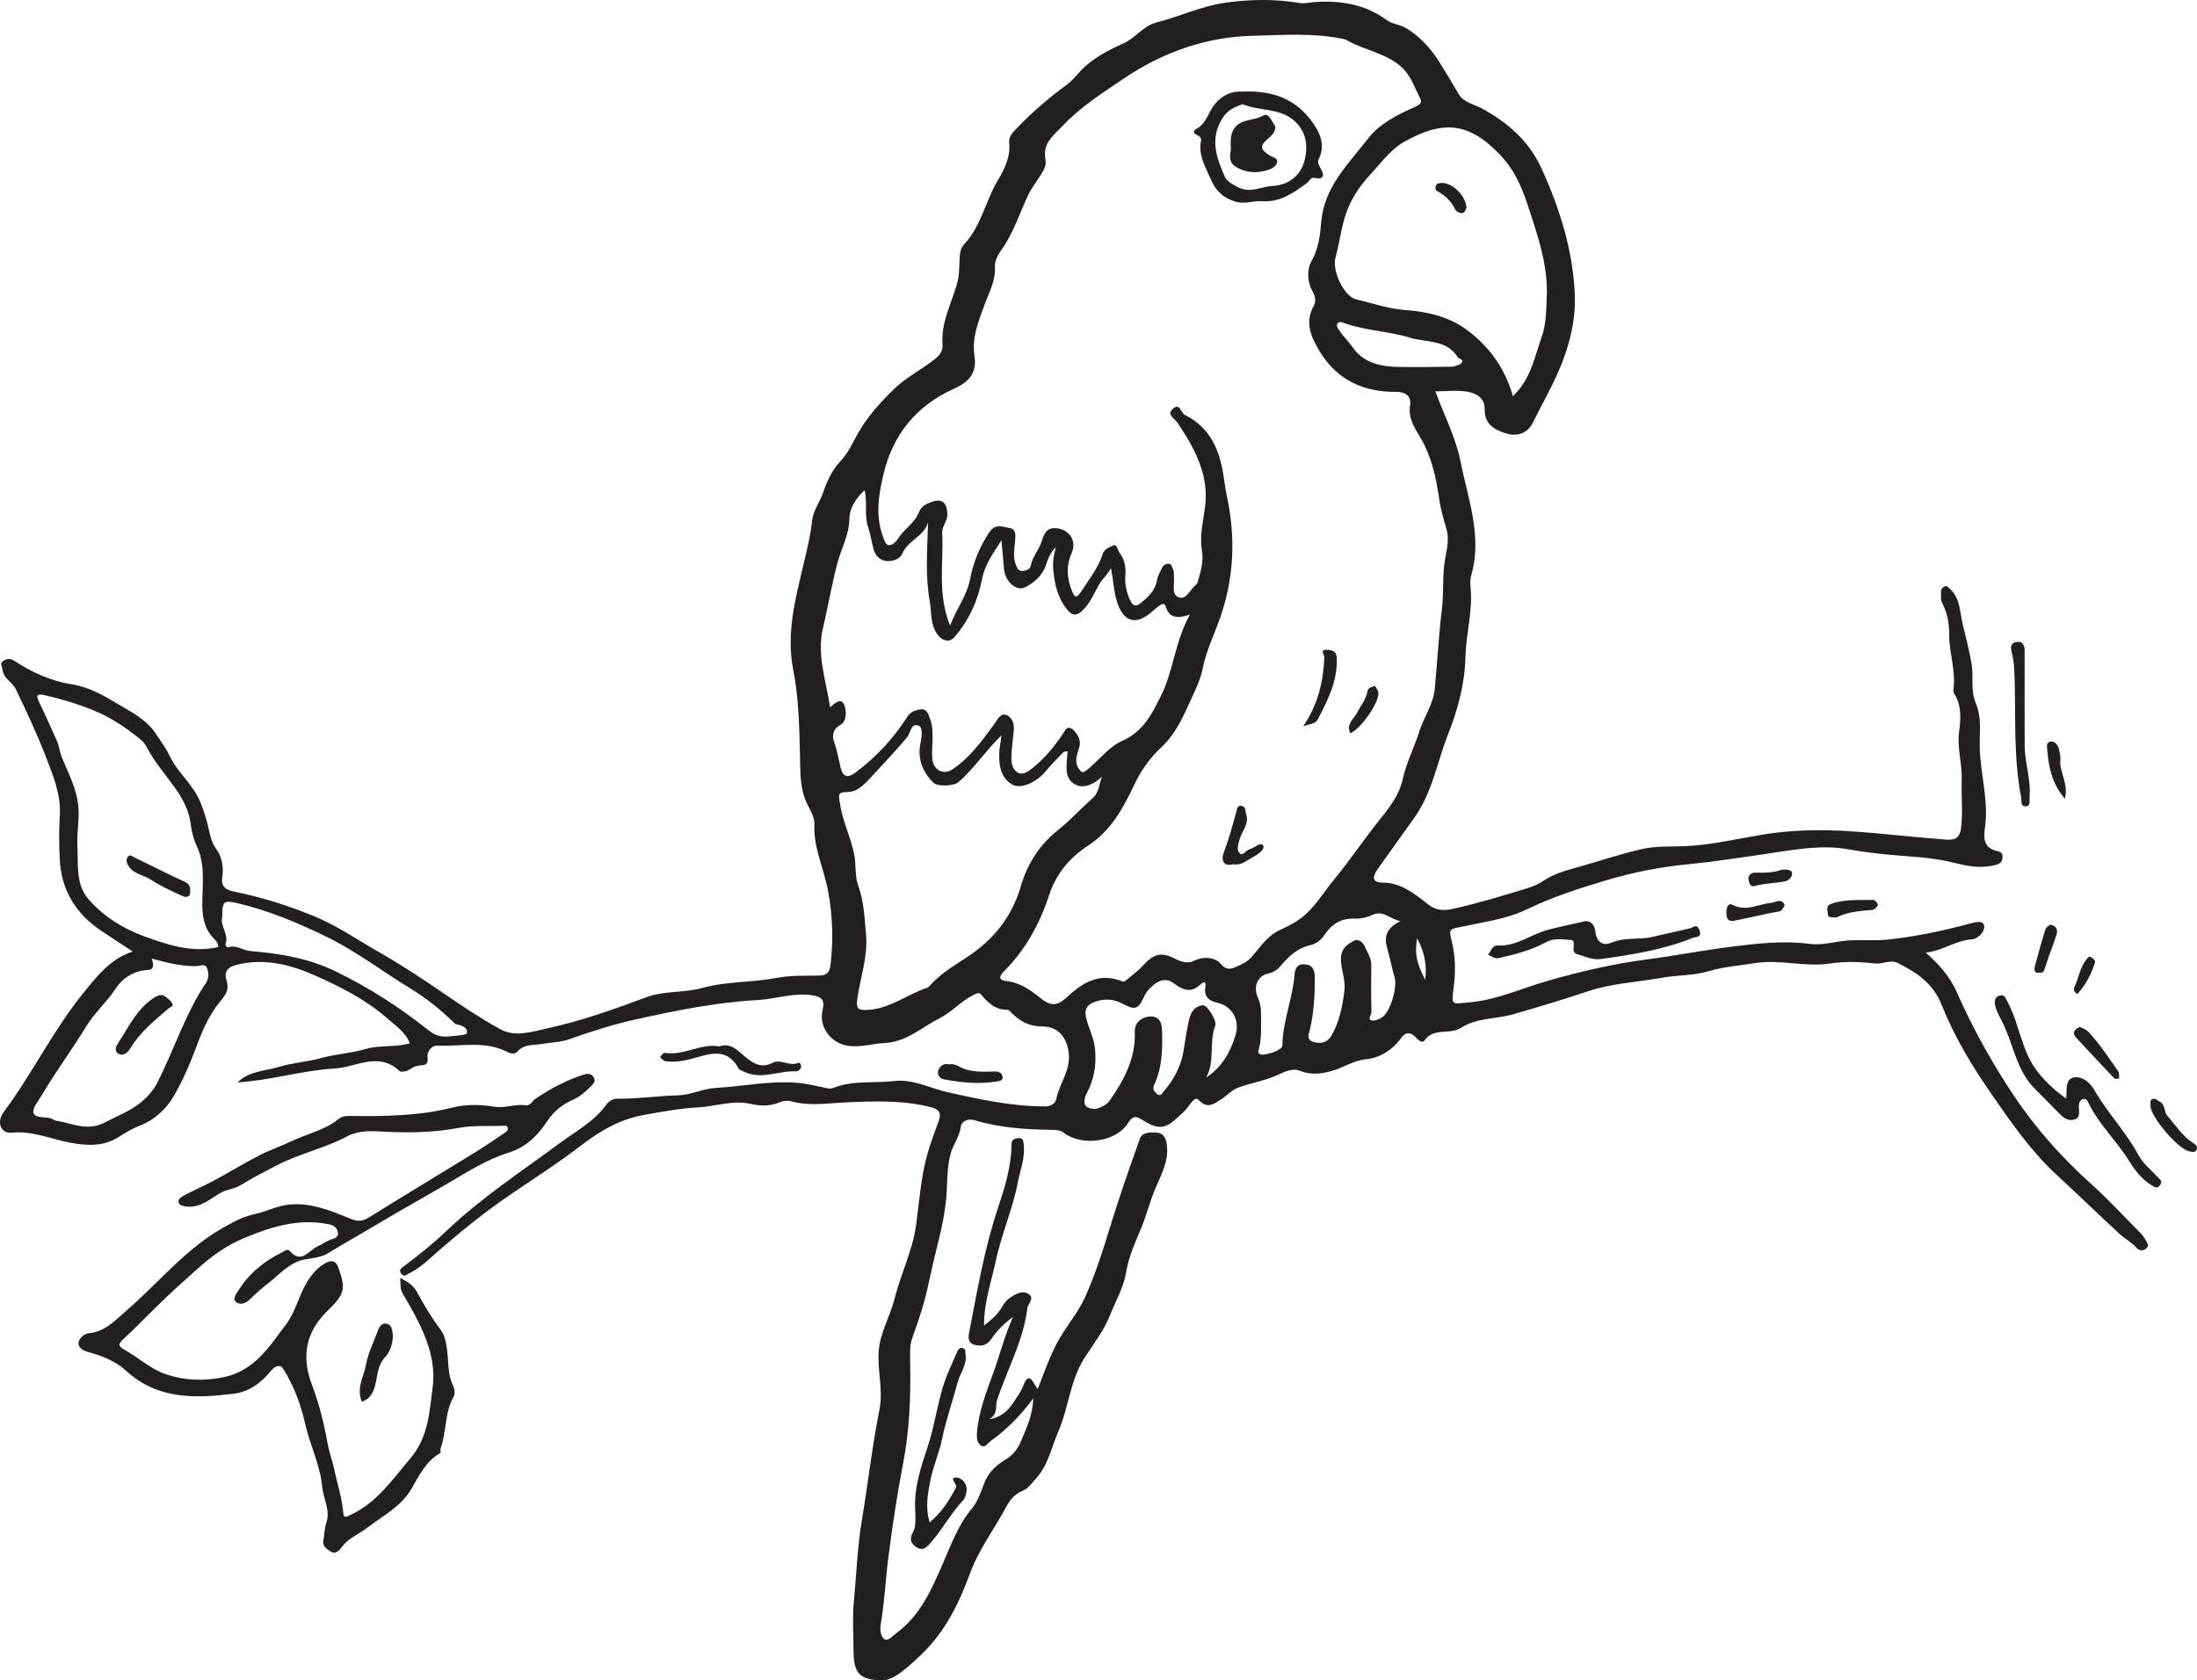 <?xml version="1.0" encoding="UTF-8"?>
<svg xmlns="http://www.w3.org/2000/svg" xmlns:xlink="http://www.w3.org/1999/xlink" width="310.64pt" height="237.637pt" viewBox="0 0 310.64 237.637" version="1.1">
<defs>
<clipPath id="clip1">
  <path d="M 0 0 L 304 0 L 304 237.637 L 0 237.637 Z M 0 0 "/>
</clipPath>
<clipPath id="clip2">
  <path d="M 304 155 L 310.641 155 L 310.641 163 L 304 163 Z M 304 155 "/>
</clipPath>
</defs>
<g id="surface1">
<g clip-path="url(#clip1)" clip-rule="nonzero">
<path style=" stroke:none;fill-rule:evenodd;fill:rgb(13.73%,12.16%,12.549%);fill-opacity:1;" d="M 200.363 132.668 C 200.023 134.98 200.234 135.996 201.512 138.574 C 201.773 136.551 201.441 134.652 200.363 132.668 M 205.496 51.852 C 205.883 51.688 206.395 51.625 206.637 51.336 C 207.098 50.777 206.289 50.801 206.109 50.516 C 204.555 47.984 201.637 48.453 199.355 47.754 C 196.305 46.816 192.992 46.762 189.934 45.645 C 189.652 45.543 189.336 45.445 189.141 45.715 C 188.926 46.012 189.051 46.27 189.273 46.602 C 189.902 47.535 190.711 48.324 191.348 49.23 C 192.988 51.547 195.727 51.863 197.922 51.895 C 200.379 51.93 202.93 51.898 205.496 51.852 M 31.426 129.688 C 31.066 130.918 32.383 132.086 31.906 133.473 C 31.805 133.781 32.164 133.992 32.223 133.973 C 33.383 133.547 34.324 134.406 35.414 134.496 C 39.617 134.84 43.648 135.496 47.613 137.441 C 52.215 139.707 56.438 142.395 60.402 145.551 C 61.434 146.371 62.242 146.73 63.613 146.551 C 64.457 146.441 65.961 146.406 66.012 146.102 C 66.176 145.16 65.121 145.02 64.363 144.793 C 64.316 144.777 64.289 144.715 64.25 144.68 C 62.367 142.848 60.379 141.223 58.098 139.832 C 54.078 137.379 50.344 134.496 46.059 132.418 C 42.027 130.461 37.941 128.746 33.59 127.73 C 31.562 127.258 31.426 127.461 31.426 129.688 M 198.012 130.262 C 196.445 129.965 195.633 128.641 193.969 129.418 C 193.344 129.707 192.379 129.953 191.52 129.91 C 189.637 129.816 188.242 130.723 187.266 132.219 C 186.754 133.004 186.035 133.492 185.262 133.664 C 183.5 134.059 182.316 135.145 181.211 136.434 C 180.738 136.984 180.277 137.469 179.418 137.641 C 177.785 137.965 177.164 139.512 177.863 141.09 C 178.188 141.824 178.312 142.566 178.301 143.355 C 178.277 145.055 178.434 146.766 177.977 148.434 C 177.914 148.668 177.84 148.863 178.062 149.031 C 178.605 149.441 181.312 148.535 181.316 147.883 C 181.352 144.473 182.75 141.305 183.027 137.953 C 183.113 136.902 183.41 136.336 184.395 136.367 C 185.473 136.398 185.898 137.008 185.902 138.184 C 185.918 140.668 185.781 143.113 185.227 145.547 C 185.109 146.059 184.578 147.062 185.805 147.375 C 186.895 147.656 187.738 147.348 188.273 146.426 C 189.398 144.48 189.805 142.32 190.09 140.109 C 190.305 138.449 189.488 136.945 189.617 135.305 C 189.711 134.078 190.508 133.555 191.379 133.07 C 192.129 132.652 192.742 133.34 192.934 133.773 C 193.309 134.637 193.898 135.449 193.891 136.473 C 193.871 138.68 193.848 140.887 193.914 143.086 C 193.926 143.516 193.312 144.105 193.902 144.289 C 194.336 144.426 195.016 144.141 195.449 143.844 C 196.617 143.043 197.594 139.586 197.195 138.25 C 196.797 136.895 196.547 135.492 196.145 134.133 C 195.66 132.48 196.023 131.215 198.012 130.262 M 170.551 152.371 C 172.777 150.914 173.934 148.828 174.68 146.441 C 175.348 144.297 174.266 142.254 172.023 141.773 C 170.84 141.52 170.242 140.82 170.414 139.727 C 170.609 138.512 170.039 138.922 169.637 139.297 C 168.297 140.539 167.062 139.887 165.961 139.051 C 164.957 138.293 164.059 138.578 163.277 139.152 C 162.668 139.602 162.121 140.164 161.754 140.969 C 160.898 142.844 160.453 142.859 158.539 141.855 C 157.578 141.355 156.461 141.234 155.418 141.496 C 153.336 142.016 153.156 142.918 153.859 144.93 C 154.27 146.102 154.777 147.316 154.863 148.641 C 155 150.773 154.656 152.766 153.633 154.641 C 153.305 155.242 153.223 156.141 153.562 156.441 C 153.953 156.785 154.77 156.969 155.461 156.652 C 156.012 156.402 156.508 156.203 156.906 155.633 C 158.961 152.691 160.59 149.645 160.453 145.898 C 160.402 144.562 161.449 143.832 162.566 143.746 C 163.613 143.668 164.27 144.289 164.305 145.648 C 164.379 148.32 164.348 150.945 163.199 153.406 C 162.895 154.062 163.195 154.324 163.543 154.66 C 164.047 155.152 164.305 154.625 164.555 154.336 C 166 152.648 167.02 150.711 167.359 148.531 C 167.582 147.129 167.785 145.723 168.09 144.332 C 168.34 143.203 168.84 142.285 170.105 142.164 C 170.684 142.109 172.102 144.352 171.832 145.039 C 170.914 147.398 171.824 150.051 170.551 152.371 M 21.453 135.559 C 21.684 136.281 21.898 137.125 20.91 137.168 C 18.891 137.25 17.281 138.379 16.359 139.797 C 15.094 141.73 13.352 143.219 12.141 145.223 C 10.168 148.484 7.852 151.559 5.918 154.863 C 5.438 155.688 4.547 156.695 4.734 157.375 C 4.953 158.168 6.375 157.895 7.25 158.176 C 7.457 158.242 7.641 158.426 7.848 158.461 C 10.051 158.82 12.188 159.938 14.508 158.883 C 15.324 158.512 16.105 158.059 16.926 157.691 C 19.168 156.688 21.195 155.207 22.32 152.969 C 24.652 148.324 26.223 143.312 29.152 138.949 C 29.582 138.312 29.523 137.418 29.211 136.789 C 28.945 136.258 28.195 136.629 27.645 136.633 C 25.594 136.645 23.617 136.145 21.453 135.559 M 30.855 133.926 C 30.852 133.578 30.727 133.207 30.422 132.918 C 28.996 131.57 28.621 129.918 28.602 127.984 C 28.578 125.145 29.113 122.266 27.742 119.469 C 27.328 118.621 27.078 117.406 26.934 116.34 C 26.672 114.438 25.727 112.793 24.691 111.348 C 23.344 109.473 21.82 107.703 20.738 105.652 C 20.488 105.176 20.234 104.875 19.844 104.551 C 17.797 102.883 15.684 101.449 13.172 100.43 C 10.898 99.508 8.613 98.836 6.258 98.289 C 5.02 98.004 5.168 98.547 5.578 99.387 C 6.438 101.145 7.219 102.938 8.027 104.723 C 8.379 105.492 8.426 106.34 8.762 107.141 C 9.742 109.488 10.961 111.801 11.105 114.395 C 11.199 116.129 10.852 117.891 10.945 119.625 C 11.094 122.238 10.633 125.066 12.582 127.242 C 14.738 129.656 17.375 131.316 20.484 132.441 C 23.883 133.672 27.191 134.762 30.855 133.926 M 213.918 56.031 C 214.305 55.609 214.551 55.371 214.766 55.105 C 216.555 52.914 217.086 50.195 217.988 47.621 C 218.645 45.754 218.613 43.891 218.699 41.98 C 218.863 38.34 217.914 34.91 216.832 31.539 C 215.746 28.152 214.801 24.742 212.152 21.953 C 209.172 18.816 206.137 17.055 201.762 18.574 C 200.625 18.973 199.602 19.449 198.555 20.047 C 196.535 21.199 195.27 23.066 193.762 24.668 C 192.098 26.438 190.766 28.527 190.09 30.906 C 189.574 32.73 189.332 34.629 188.824 36.457 C 188.324 38.254 190.004 41.965 191.824 42.363 C 194.066 42.859 196.238 43.66 198.562 43.832 C 201.668 44.059 204.707 44.699 207.266 46.555 C 210.488 48.887 212.762 51.984 213.918 56.031 M 141.609 103.98 C 139.27 106.246 137.723 108.719 135.523 110.598 C 134.848 111.176 132.578 111.262 132.004 110.707 C 130.371 109.141 129.699 107.191 130.164 105.016 C 130.363 104.062 130.492 102.828 129.852 102.609 C 128.758 102.23 128.754 103.688 128.219 104.32 C 126.645 106.18 124.965 107.949 123.309 109.738 C 122.336 110.793 121.328 112.004 119.816 112.004 C 118.281 112.004 118.629 112.598 118.77 113.633 C 119.113 116.145 120.316 118.391 120.789 120.879 C 121.066 122.352 120.844 123.855 121.359 125.281 C 122.156 127.477 122.234 129.789 122.445 132.094 C 122.73 135.168 121.715 138.02 121.258 140.969 C 120.98 142.738 121.27 142.918 122.895 142.797 C 125.938 142.566 128.297 140.617 131.059 139.691 C 131.207 139.645 131.359 139.535 131.461 139.414 C 133.133 137.453 135.434 136.293 137.48 134.836 C 140.887 132.418 143.195 129.262 144.34 125.324 C 145.27 122.105 147.039 119.414 149.547 117.43 C 151.309 116.031 152.762 114.391 154.418 112.941 C 155.477 112.012 155.371 110.887 155.816 109.816 C 154.719 110.891 153.242 111.574 152.066 110.965 C 150.262 110.027 150.902 107.957 150.945 106.215 C 150.648 106.293 150.438 106.285 150.34 106.387 C 149.5 107.266 148.637 108.133 147.859 109.066 C 146.535 110.656 144.312 111.668 143.082 110.926 C 141.523 109.988 141.254 108.32 141.277 106.645 C 141.289 105.867 141.465 105.098 141.609 103.98 M 131.227 73.871 C 130.633 75.887 128.344 76.414 127.562 78.328 C 127.285 79 126.262 79.438 125.348 79.336 C 124.398 79.23 123.801 78.602 123.539 77.727 C 123.23 76.695 123.113 75.605 122.758 74.594 C 122.168 72.914 122.668 71.121 122.258 69.32 C 120.961 70.496 120.113 71.941 120.098 73.324 C 120.078 75.688 118.898 77.668 118.352 79.812 C 117.582 82.824 117.055 85.891 116.344 88.91 C 115.473 92.621 116.801 96.246 117.371 100.035 C 118.113 99.352 118.988 98.59 119.41 99.781 C 119.691 100.582 119.742 102.02 118.82 102.52 C 117.594 103.188 117.676 104.23 117.965 105.016 C 118.383 106.148 118.562 107.316 118.836 108.465 C 119.207 110.02 119.941 110.02 121.023 109.203 C 123.879 107.051 126.297 104.473 128.215 101.465 C 128.719 100.668 129.379 100.418 130.141 100.316 C 131.039 100.195 131.223 100.906 131.488 101.613 C 132.188 103.48 131.668 105.395 131.82 107.277 C 131.957 108.898 133.379 109.672 134.703 108.777 C 137.125 107.141 138.812 104.809 140.508 102.5 C 140.988 101.848 141.402 100.844 142.215 101.086 C 143.062 101.344 143.453 102.316 143.34 103.332 C 143.199 104.566 143.051 105.809 143.004 107.051 C 142.977 107.848 143.145 108.754 143.82 109.195 C 144.598 109.707 145.348 109.125 145.984 108.621 C 147.75 107.234 149.129 105.5 150.371 103.645 C 150.602 103.305 150.812 102.758 151.355 102.953 C 151.762 103.098 152 103.465 152.281 103.863 C 153.141 105.082 152.391 106.016 152.207 107.074 C 152.07 107.875 152.348 108.719 152.945 109.152 C 153.25 109.371 153.879 108.723 154.309 108.344 C 155.734 107.094 157.027 105.477 158.699 104.754 C 161.66 103.473 162.926 100.852 164.152 98.402 C 165.922 94.875 166.125 90.723 168.238 86.914 C 166.496 87.508 165.281 87.434 164.785 85.68 C 164.648 85.203 164.195 85.469 163.938 85.645 C 163.516 85.93 163.137 86.289 162.746 86.617 C 160.438 88.559 158.75 87.824 157.895 84.969 C 157.48 83.586 157.43 82.16 157.086 80.355 C 156.469 81.406 155.883 81.855 155.473 82.551 C 154.688 83.883 154.141 85.359 152.918 86.469 C 152.152 87.168 151.523 86.918 151.129 86.48 C 149.617 84.809 149.105 82.707 148.918 80.512 C 148.828 79.449 149.008 78.41 149.305 77.375 C 148.484 78.133 148.18 79.051 147.867 79.969 C 147.375 81.418 146.25 82.355 145.004 83.023 C 143.703 83.719 142.082 82.223 141.949 80.375 C 141.852 79.055 141.719 77.738 141.598 76.418 C 140.449 78.176 139.25 79.887 138.887 81.754 C 138.277 84.918 137.035 87.652 134.984 90.07 C 134.223 90.961 133.18 90.621 132.508 89.668 C 131.496 88.234 131.738 86.551 131.465 85.039 C 130.805 81.414 131.105 77.695 131.227 73.871 M 134.332 88.461 C 135.258 86.027 136.684 84.293 137.141 81.977 C 137.605 79.602 138.496 77.324 139.895 75.25 C 140.754 73.973 141.812 74.523 142.727 74.664 C 143.758 74.816 143.574 75.781 143.512 76.629 C 143.426 77.742 143.203 78.875 143.676 79.98 C 143.852 80.391 144.027 80.738 144.492 80.738 C 145.016 80.734 145.629 80.551 145.727 80.035 C 145.973 78.75 146.883 77.793 147.281 76.566 C 147.504 75.879 147.801 74.746 148.957 74.695 C 151.004 74.609 152.355 76.352 151.523 78.223 C 150.719 80.027 150.859 81.68 151.516 83.445 C 151.902 84.488 152.207 84.695 152.859 83.672 C 153.953 81.961 155.266 80.363 155.887 78.398 C 156.141 77.594 156.879 77.395 157.418 77.137 C 157.938 76.891 158.023 77.801 158.301 78.176 C 158.973 79.086 159.23 80.109 159.117 81.316 C 159.012 82.445 159.25 83.609 159.707 84.699 C 160.012 85.43 160.438 85.969 161.203 85.352 C 162.289 84.48 163.344 83.559 163.594 82.031 C 163.691 81.43 164.027 80.863 164.301 80.301 C 164.453 79.988 164.707 79.766 165.105 79.73 C 165.711 79.676 165.715 80.238 165.867 80.527 C 166.043 80.855 165.961 81.316 165.996 81.723 C 166.078 82.707 165.582 84.117 166.723 84.48 C 167.809 84.828 168.266 83.316 169.082 82.727 C 169.223 82.621 169.316 82.426 169.383 82.188 C 169.777 80.738 170.215 79.406 169.934 77.773 C 169.57 75.664 170.188 73.5 170.422 71.359 C 170.895 67.008 168.832 63.25 166.441 59.719 C 166.078 59.18 164.918 58.66 165.82 57.824 C 166.793 56.926 166.945 58.27 167.461 58.633 C 167.551 58.699 167.656 58.746 167.758 58.797 C 171.113 60.559 172.414 63.605 172.969 67.117 C 173.141 68.188 173.277 69.262 173.504 70.32 C 174.695 75.934 174.48 81.461 172.668 86.926 C 171.82 89.48 170.578 91.891 170.047 94.57 C 169.699 96.312 168.844 97.906 168.113 99.535 C 167.109 101.777 166.027 103.98 164.227 105.664 C 162.586 107.199 161.34 108.922 160.387 110.953 C 158.82 114.285 157.059 117.504 153.82 119.605 C 151.227 121.289 149.324 123.594 148.359 126.531 C 147.008 130.637 144.996 134.324 141.93 137.387 C 141.195 138.117 141.254 138.617 142.219 138.719 C 144.223 138.926 145.848 140.102 147.215 141.219 C 149.004 142.68 149.98 141.824 151.141 140.762 C 153.273 138.805 155.582 137.578 158.547 138.73 C 158.781 138.82 158.934 138.879 159.141 138.695 C 159.961 137.98 160.875 137.352 161.602 136.551 C 163.117 134.883 164.152 134.562 166.148 135.586 C 167.016 136.031 167.961 136.293 168.723 135.91 C 170.211 135.172 171.828 135.371 172.637 136.336 C 173.57 137.449 174.418 136.867 175 136.625 C 175.637 136.363 176.371 135.996 176.938 135.359 C 178.152 133.992 179.148 132.383 180.918 131.539 C 181.91 131.066 182.906 130.613 183.84 129.93 C 185.84 128.453 187.027 126.332 188.539 124.496 C 190.891 121.637 192.953 118.539 195.289 115.648 C 196.566 114.066 197.902 112.258 198.348 110.156 C 198.844 107.82 199.969 105.73 200.668 103.477 C 201.297 101.449 202.656 99.551 202.855 97.516 C 203.219 93.73 203.41 89.934 203.875 86.145 C 204.121 84.141 203.969 82.062 204.188 80.023 C 204.375 78.277 205.035 76.57 204.508 74.766 C 204.113 73.41 203.703 72.043 203.504 70.648 C 203.066 67.582 202.426 64.566 200.84 61.895 C 199.953 60.398 199.078 59.109 199.387 57.199 C 199.535 56.27 198.98 55.406 197.426 55.418 C 192.824 55.457 189.004 53.746 186.539 49.602 C 185.328 47.57 184.449 45.574 185.777 43.211 C 186.078 42.68 185.988 41.906 185.598 41.227 C 184.809 39.844 184.77 38.105 185.438 36.926 C 186.457 35.141 186.66 33.18 186.809 31.398 C 187.238 26.355 190.715 23.141 193.445 19.578 C 195.012 17.535 197.594 16.203 200.082 15.113 C 200.566 14.902 201.152 14.578 200.844 13.996 C 200.031 12.461 199.547 10.75 198.188 9.512 C 195.992 7.504 193.012 7.141 190.527 5.738 C 190.289 5.602 190.008 5.512 189.734 5.461 C 185.566 4.637 181.324 4.961 177.152 5.059 C 170.516 5.211 164.34 7.41 158.832 11.152 C 155.883 13.156 152.844 15.055 150.344 17.703 C 148.98 19.148 147.363 20.223 147.824 22.605 C 148.02 23.602 147.309 24.496 146.762 25.34 C 146.301 26.047 145.785 26.73 145.422 27.488 C 144.156 30.129 143.305 32.98 141.566 35.379 C 141.031 36.113 140.625 37.012 140.672 37.695 C 140.797 39.684 139.848 41.371 139.227 43.043 C 138.34 45.449 137.391 47.77 137.785 50.34 C 138.172 52.844 136.891 54.074 134.855 54.988 C 129.59 57.352 126.258 61.453 124.941 66.98 C 124.266 69.816 123.734 72.809 124.809 75.781 C 125.02 76.363 125.211 77.059 125.691 77.098 C 126.078 77.129 126.66 76.684 126.988 76.16 C 127.852 74.789 129.375 73.938 129.98 72.336 C 130.254 71.625 130.945 71.273 131.645 71.012 C 133.137 70.449 133.832 71.004 133.953 72.582 C 134.035 73.648 133.168 74.367 133.219 75.379 C 133.445 79.594 132.5 83.895 134.332 88.461 M 272.285 134.703 C 274.137 136.355 275.648 138.02 276.641 140.242 C 278.945 145.43 281.695 150.41 284.859 155.109 C 287.898 159.621 291.508 163.676 295.57 167.332 C 298.094 169.602 300.402 172.105 302.793 174.52 C 303.066 174.793 303.246 175.168 303.457 175.5 C 303.711 175.906 303.906 176.273 303.336 176.645 C 302.848 176.957 302.387 176.801 302.129 176.5 C 301.414 175.672 300.434 175.188 299.656 174.469 C 296.684 171.711 293.777 168.887 290.797 166.141 C 287.148 162.777 284.367 158.746 281.566 154.699 C 278.809 150.723 276.312 146.574 274.539 142.109 C 273.301 139.012 271 137.523 268.32 136.184 C 267.266 135.656 266.254 136.371 265.164 136.25 C 263.09 136.027 260.93 135.922 258.879 136.242 C 255.262 136.809 251.695 135.633 248.121 136.203 C 245.934 136.555 243.734 136.703 241.551 137.355 C 239.484 137.969 237.176 137.879 234.992 138.27 C 231.535 138.887 227.934 139.051 224.641 140.148 C 221.098 141.328 217.535 142.406 213.949 143.434 C 211.512 144.133 208.75 143.93 206.621 145.328 C 204.965 146.414 202.684 145.234 201.398 147.168 C 201.125 147.578 200.504 147.07 200.258 146.785 C 199.473 145.871 198.746 145.914 198.086 146.824 C 196.867 148.504 195.035 149.613 193.219 149.785 C 191.316 149.961 189.938 150.996 188.277 151.461 C 186.844 151.863 185.348 152.055 183.805 151.426 C 182.637 150.949 181.352 151.723 180.336 152.152 C 178.602 152.891 176.773 153.168 175.051 153.816 C 174.191 154.137 173.512 154.91 172.719 155.422 C 171.723 156.062 170.707 156.867 169.574 155.629 C 169.176 155.191 168.852 155.43 168.566 155.766 C 168.137 156.273 167.781 156.855 167.301 157.297 C 165.242 159.188 164.395 160.234 161.57 158.402 C 160.605 157.777 160.16 157.754 159.469 158.852 C 157.793 161.512 153 162.145 150.445 160.211 C 149.914 159.805 149.363 159.785 148.641 159.773 C 145.016 159.73 141.367 159.484 137.875 158.434 C 136.699 158.078 135.926 158.684 135.855 159.301 C 135.688 160.73 134.797 161.797 134.43 163.09 C 133.844 165.168 133.98 167.32 133.793 169.43 C 133.617 171.371 133.219 173.387 132.73 175.348 C 132.223 177.391 131.727 179.469 131.285 181.539 C 130.766 184.012 130.004 186.441 129.129 188.812 C 128.883 189.48 128.707 190.082 128.695 190.762 C 128.68 191.457 128.68 192.156 128.691 192.852 C 128.785 197.609 128.59 202.328 127.68 207.027 C 126.832 211.41 126.176 215.836 125.605 220.266 C 125.195 223.441 125.066 226.648 124.512 229.812 C 124.379 230.574 124.586 231.531 125.07 231.816 C 125.598 232.125 126.266 231.289 126.793 230.902 C 130.055 228.504 131.633 224.941 133.195 221.387 C 134.422 218.59 135.418 215.703 137.445 213.293 C 138.242 212.344 138.688 210.996 139.129 209.828 C 139.758 208.156 140.918 207.148 142.258 206.348 C 143.387 205.668 143.973 204.746 144.43 203.645 C 145.176 201.852 146.016 200.078 146.102 197.738 C 144.277 200.227 142.336 202.156 140.086 203.77 C 139.637 204.094 139.285 204.848 138.66 204.387 C 138.168 204.023 138.078 203.34 138.129 202.656 C 138.359 199.672 139.449 196.879 140.445 194.145 C 141.395 191.535 142.062 188.816 143.234 186.234 C 142.043 187.125 140.969 188.117 140.16 189.359 C 139.543 190.312 138.609 190.438 137.719 190.152 C 136.656 189.82 136.977 188.734 137.109 188.035 C 138.219 182.281 139.215 176.516 141.078 170.91 C 142.051 167.984 143.012 164.941 143.023 161.75 C 143.023 161.199 143.438 160.996 143.969 160.949 C 144.613 160.898 144.676 161.242 144.742 161.777 C 144.977 163.699 144.246 165.496 143.895 167.293 C 143.164 171.055 141.574 174.598 140.777 178.391 C 140.16 181.309 139.125 184.129 139.137 187.453 C 140.219 186.605 141.047 185.895 141.633 184.898 C 141.914 184.43 142.234 183.926 142.668 183.625 C 143.469 183.07 144.438 182.41 145.379 182.961 C 146.383 183.547 145.34 184.32 145.254 185.027 C 144.695 189.68 142.344 193.734 140.953 198.105 C 140.707 198.887 141.184 199.852 139.898 200.711 C 142.348 200.242 143.09 198.605 144.031 197.203 C 144.316 196.781 144.547 196.312 144.73 195.836 C 145.234 194.527 145.734 194.691 146.289 195.797 C 146.387 195.992 146.539 196.16 146.727 196.43 C 147.812 193.66 148.727 190.887 150.32 188.445 C 151.406 186.773 152.637 185.191 153.457 183.363 C 154.879 180.184 155.934 176.875 156.949 173.543 C 158.23 169.34 159.688 165.184 161.168 161.039 C 161.508 160.086 162.617 160.113 163.48 160.16 C 164.453 160.215 164.832 160.852 164.973 161.828 C 165.32 164.207 164.133 166.211 163.301 168.203 C 162.551 170.008 162.098 171.898 161.348 173.691 C 160.512 175.695 159.578 177.734 159.238 179.852 C 158.883 182.047 157.793 183.852 157.02 185.828 C 156.148 188.062 154.703 189.953 153.41 191.922 C 151.297 195.141 151.125 199.023 149.633 202.445 C 148.656 204.691 148.223 207.188 146.477 209.086 C 145.895 209.719 145.441 210.465 144.605 210.816 C 143.582 211.25 142.883 211.953 142.344 212.965 C 140.656 216.148 138.43 219.043 137.172 222.449 C 135.594 226.73 133.68 230.715 130.277 233.965 C 128.117 236.031 126.246 237.668 124.684 237.637 C 121.621 237.574 120.695 236.637 120.688 233.57 C 120.68 231.223 120.508 228.855 120.727 226.531 C 121.09 222.68 121.223 218.77 121.859 214.992 C 122.738 209.793 123.301 204.547 124.34 199.387 C 124.914 196.527 124.016 193.809 124.25 190.996 C 124.469 188.355 125.859 186.156 126.465 183.723 C 127.348 180.184 129.016 176.926 129.531 173.223 C 130.008 169.812 130.207 166.312 131.188 162.977 C 131.637 161.449 132.207 159.953 132.75 158.457 C 133.18 157.266 132.605 156.812 131.531 156.547 C 127.582 155.562 123.551 155.723 119.562 155.898 C 116.969 156.012 114.418 156.453 111.844 155.734 C 111.375 155.605 110.766 155.668 110.312 155.859 C 108.934 156.438 107.613 156.445 106.141 156.105 C 103.641 155.527 101.164 156.473 98.664 156.605 C 96.102 156.738 93.551 157.223 91.016 157.672 C 87.707 158.262 84.859 159.91 82.238 161.93 C 78.891 164.504 75.328 166.762 71.852 169.148 C 68.449 171.484 65.246 174.078 62.133 176.781 C 60.758 177.977 59.484 179.281 57.809 180.09 C 57.441 180.27 57.195 180.621 56.789 180.184 C 56.266 179.621 56.77 179.312 57.102 179.066 C 59.211 177.488 61.266 175.844 63.172 174.027 C 68.086 169.344 73.758 165.648 79.184 161.629 C 81.449 159.953 84.012 158.602 85.711 156.242 C 86.164 155.609 86.707 155.367 87.438 155.371 C 90.273 155.391 93.09 154.965 95.934 154.895 C 97.617 154.855 99.391 153.953 101.172 153.852 C 105.094 153.625 108.988 152.777 112.938 153.148 C 114.289 153.273 115.621 153.625 116.953 153.898 C 117.305 153.973 117.598 153.938 117.941 153.805 C 120.68 152.742 123.586 153.207 126.402 152.879 C 129.152 152.562 131.477 153.898 133.969 154.453 C 138.559 155.473 143.102 156.477 147.836 156.461 C 148.77 156.457 149.254 155.898 149.355 155.391 C 149.742 153.414 151.086 151.801 151.137 149.664 C 151.195 147.234 149.875 145.145 147.477 145.164 C 145.656 145.18 144.301 144.496 143.105 143.316 C 142.855 143.07 142.723 142.797 142.328 142.797 C 140.828 142.797 139.777 141.898 138.914 140.859 C 138.457 140.305 138.332 140.375 137.738 140.66 C 135.914 141.539 134.566 143.133 132.816 144.016 C 130.281 145.289 128.184 147.371 124.969 147.512 C 123.199 147.59 121.445 148.238 119.578 147.828 C 117.316 147.332 115.77 145.098 116.301 142.859 C 116.648 141.375 116.207 140.934 114.695 140.727 C 112.133 140.371 109.715 141.273 107.219 141.41 C 101.262 141.742 95.438 142.922 89.641 144.215 C 86.523 144.91 83.461 145.914 80.445 146.977 C 79.195 147.414 77.934 147.398 76.691 147.621 C 75.434 147.844 74.113 147.586 73.125 148.742 C 72.82 149.105 72.203 149.004 71.773 148.781 C 68.594 147.109 65.168 148.02 61.852 147.863 C 61.016 147.828 60.359 148.703 60.449 149.527 C 60.559 150.527 60.219 150.605 59.391 150.672 C 58.961 150.703 58.43 150.859 57.98 151.203 C 57.609 151.492 56.703 151.676 56.465 151.449 C 53.52 148.664 50.398 150.914 47.387 151.094 C 42.75 151.367 38.266 152.785 33.59 153.066 C 35.219 151.445 37.484 151.465 39.477 150.863 C 41.414 150.277 43.492 150.168 45.445 149.617 C 47.496 149.043 49.633 148.961 51.652 148.355 C 53.688 147.742 55.824 148.16 57.941 147.535 C 57.332 145.961 55.992 145.105 54.844 144.086 C 51.707 141.316 47.973 139.453 44.23 137.816 C 40.875 136.348 37.215 135.469 33.363 136.465 C 31.938 136.832 31.715 137.699 32.016 138.602 C 32.457 139.918 31.945 140.625 31.172 141.566 C 29.758 143.281 28.801 145.281 28.008 147.391 C 27.039 149.98 25.984 152.574 24.598 154.953 C 23.496 156.848 21.848 158.395 19.664 159.23 C 18.609 159.633 17.637 160.266 16.668 160.859 C 14.59 162.133 12.363 162.031 10.109 161.629 C 7.289 161.125 4.633 159.867 1.625 160.176 C 0.113 160.332 -0.523 158.66 0.496 157.293 C 4.512 151.922 7.449 145.812 11.637 140.613 C 13.52 138.277 15.52 135.602 18.77 134.562 C 17.273 133.578 15.809 132.621 14.348 131.652 C 10.672 129.207 8.621 125.809 8.441 121.371 C 8.359 119.398 8.32 117.414 8.453 115.445 C 8.664 112.332 7.477 109.586 6.398 106.805 C 5.172 103.629 3.711 100.562 2.254 97.488 C 1.746 96.414 0.492 95.988 0.355 94.703 C 0.305 94.207 -0.102 93.746 0.547 93.395 C 1.062 93.117 1.523 93.117 2.07 93.48 C 4.574 95.137 7.289 96.328 10.27 96.797 C 12.711 97.184 14.828 98.457 16.832 99.652 C 18.672 100.746 20.727 101.773 22.02 103.742 C 22.707 104.781 23.469 105.793 23.996 106.906 C 25.113 109.254 27.258 110.895 28.273 113.309 C 28.734 114.406 29.086 115.512 29.375 116.668 C 29.664 117.82 29.781 119 30.594 120.094 C 31.359 121.117 31.652 122.602 31.426 124.023 C 31.23 125.27 31.801 125.824 33.035 126.074 C 36.934 126.852 40.703 128.043 44.395 129.555 C 47.656 130.891 50.5 132.883 53.523 134.605 C 56.633 136.383 59.609 138.328 62.543 140.348 C 65.211 142.184 67.898 143.98 70.723 145.543 C 72.855 146.723 75.195 145.898 77.305 145.441 C 82.117 144.398 86.766 142.75 91.391 141.023 C 93.887 140.094 96.758 140.418 99.309 139.711 C 102.77 138.754 106.328 138.961 109.801 138.289 C 111.719 137.918 113.805 138.004 115.82 137.961 C 116.848 137.941 117.293 137.555 117.418 136.527 C 117.836 133.023 117.746 129.656 117.102 126.086 C 116.527 122.906 114.988 119.91 115.148 116.535 C 115.207 115.312 114.172 114.062 113.746 112.785 C 113.078 110.801 113.156 108.668 113.109 106.648 C 113.012 102.664 112.922 98.617 112.168 94.785 C 111.129 89.492 112.461 84.73 113.617 79.781 C 114.094 77.758 114.617 75.719 114.828 73.605 C 114.969 72.23 115.926 71 116.391 69.629 C 116.914 68.07 117.676 66.445 118.785 65.277 C 120.004 63.992 120.605 62.477 121.453 61.031 C 122.789 58.754 124.559 56.809 126.473 54.961 C 128.207 53.289 130.352 52.25 132.191 50.77 C 132.836 50.254 133.344 49.688 133.266 48.672 C 133.016 45.449 134.703 42.645 135.438 39.633 C 135.633 38.824 135.602 38.074 135.656 37.305 C 135.727 36.312 135.59 35.332 136.367 34.492 C 138.703 31.973 139.316 28.543 140.98 25.684 C 142.02 23.898 142.902 22.273 142.691 20.137 C 142.594 19.199 143.418 18.504 144.043 17.855 C 146.117 15.699 148.387 13.773 150.809 12.004 C 151.832 11.258 152.57 10.133 153.539 9.297 C 155.117 7.93 156.977 6.961 158.867 6.121 C 160.578 5.363 161.609 3.66 163.543 3.168 C 166.809 2.332 169.949 0.84 173.25 0.379 C 176.664 -0.098 180.223 -0.164 183.684 0.41 C 184.539 0.551 185.238 0.328 186.012 0.281 C 189.613 0.055 193.039 0.609 196.051 2.828 C 196.879 3.438 197.977 3.441 198.906 4.031 C 200.875 5.277 202.281 6.828 203.539 8.805 C 204.48 10.293 205.371 11.805 206.258 13.324 C 206.938 14.492 208.406 14.727 209.555 15.352 C 213.164 17.324 216.18 19.914 217.973 23.852 C 220.562 29.527 222.395 35.422 222.664 41.605 C 222.824 45.312 221.883 49.039 220.344 52.559 C 219.285 54.988 217.965 57.273 216.805 59.645 C 216.004 61.289 214.555 61.84 212.754 61.234 C 211.129 60.688 209.879 59.852 209.926 57.883 C 209.969 56.277 208.727 55.625 207.535 55.402 C 206.094 55.137 204.57 55.34 202.945 55.34 C 204.203 58.734 205.852 61.93 206.523 65.316 C 207.566 70.59 209.625 75.855 208.02 81.379 C 207.824 82.047 207.898 82.77 207.941 83.273 C 208.234 86.531 207.27 89.664 207.203 92.898 C 207.125 96.594 206.168 100.242 204.77 103.773 C 203.199 107.738 202.539 112.066 199.977 115.637 C 198.82 117.246 197.676 118.863 196.523 120.477 C 195.918 121.328 195.289 122.168 194.707 123.039 C 194.008 124.098 194.031 124.812 195.578 124.82 C 198.113 124.836 200.09 126.445 201.832 127.824 C 203.336 129.02 204.582 128.715 205.879 128.422 C 208.98 127.727 212.031 126.785 215.082 125.879 C 216.148 125.562 217.27 125.207 218.176 124.594 C 219.645 123.598 221.262 123.137 222.922 122.68 C 226.047 121.816 229.121 120.738 232.277 120.047 C 234.184 119.629 236.207 119.742 238.18 119.66 C 241.883 119.516 245.473 118.645 249.109 118.043 C 252.898 117.418 256.699 117.293 260.562 117.492 C 263.566 117.648 266.543 117.953 269.527 118.238 C 271.355 118.414 273.188 118.582 275.02 118.723 C 276.215 118.812 277.086 118.711 277.281 117.074 C 277.555 114.773 277.289 112.504 277.371 110.254 C 277.453 107.949 276.668 105.766 277.008 103.379 C 277.227 101.863 277.395 99.824 276.367 98.203 C 276.25 98.023 276.16 97.758 276.191 97.551 C 276.586 94.922 275.598 92.398 275.605 89.781 C 275.613 88.297 275.371 86.703 274.625 85.316 C 274.348 84.809 274.484 84.301 274.438 83.789 C 274.398 83.391 274.621 83.086 274.926 82.941 C 275.316 82.758 275.547 83.129 275.793 83.363 C 277.203 84.695 277.094 86.594 277.508 88.262 C 277.969 90.098 278.426 91.961 278.758 93.805 C 279.082 95.613 278.594 97.621 279.344 99.375 C 280.238 101.461 279.871 103.594 279.922 105.695 C 280.016 109.496 281.211 113.234 280.656 117.047 C 280.402 118.785 280.594 119.988 282.516 120.395 C 283.078 120.512 283.215 120.93 283.121 121.438 C 282.977 122.215 282.359 122.27 281.73 122.41 C 279.816 122.84 277.941 122.422 276.141 121.977 C 273.051 121.203 269.906 121.148 266.777 120.836 C 265.02 120.66 263.258 120.453 261.523 120.133 C 257.27 119.344 253.137 120.281 248.973 120.863 C 245.566 121.34 242.164 121.883 238.742 122.215 C 234.773 122.598 230.883 123.355 227.078 124.496 C 223.281 125.637 219.523 126.832 215.895 128.59 C 212.98 130 209.562 130.422 206.332 131.121 C 205.176 131.371 204.809 131.359 205.199 132.824 C 205.789 135.016 205.84 137.375 205.539 139.668 C 205.203 142.219 205.227 141.98 207.766 141.754 C 211.699 141.398 215.234 139.727 218.926 138.68 C 223.484 137.383 228.059 136.305 232.719 135.695 C 236.781 135.168 240.801 134.383 244.859 133.871 C 248.5 133.414 252.141 132.996 255.828 133.473 C 257.25 133.656 258.68 133.371 260.117 133.133 C 262.387 132.758 264.719 133.117 267.031 132.859 C 270.895 132.434 274.688 131.645 278.426 130.633 C 279.27 130.406 280.348 130.117 280.523 130.824 C 280.758 131.762 279.598 132.793 278.855 132.836 C 276.531 132.961 274.66 134.48 272.285 134.703 "/>
</g>
<path style=" stroke:none;fill-rule:evenodd;fill:rgb(13.73%,12.16%,12.549%);fill-opacity:1;" d="M 56.59 180.711 C 57.742 181.309 58.496 181.855 58.98 182.746 C 59.992 184.598 61.051 186.406 62.344 188.105 C 62.875 188.809 63.094 189.934 63.227 191 C 63.434 192.66 63.281 194.406 64.082 195.992 C 64.293 196.414 64.359 197.133 64.141 197.516 C 62.82 199.809 63.18 202.504 62.27 204.883 C 62.184 205.109 62.504 205.34 62.102 205.574 C 60.188 206.703 59.227 208.734 58.203 210.496 C 56.664 213.133 54.133 214.336 51.926 216.047 C 50.703 216.992 49.164 217.527 48.25 218.883 C 47.898 219.41 47.273 219.777 46.77 219.422 C 46.297 219.09 45.57 218.746 45.723 217.875 C 45.871 217 45.859 216.152 46.168 215.238 C 46.727 213.59 45.699 211.867 45.535 210.133 C 45.246 207.086 43.809 204.316 43.141 201.32 C 42.551 198.66 41.543 195.93 40.023 193.551 C 39.594 192.875 38.859 193.191 38.305 193.863 C 36.93 195.543 35.23 196.828 33.016 197.098 C 27.559 197.758 22.277 197.961 17.742 193.77 C 16.395 192.523 14.383 191.711 12.438 191.188 C 11.77 191.008 10.973 190.555 11.113 189.824 C 11.223 189.238 11.879 188.602 12.605 188.531 C 14.867 188.312 16.266 186.727 17.824 185.387 C 22.406 181.449 26.223 176.602 31.578 173.602 C 32.938 172.84 34.352 172.039 35.965 171.703 C 37.641 171.355 39.18 170.504 40.945 170.34 C 44.082 170.051 46.844 171.246 49.613 172.367 C 50.586 172.762 51.25 172.73 52.121 172.188 C 57.176 169.047 62.273 165.977 67.34 162.859 C 68.715 162.016 70.039 161.094 71.375 160.188 C 71.598 160.035 71.879 159.84 71.793 159.496 C 71.695 159.109 71.34 159.191 71.078 159.203 C 69.012 159.297 66.953 159.102 64.871 159.5 C 61.105 160.223 57.25 160.223 53.445 159.988 C 51.871 159.895 50.328 160.039 49.109 160.688 C 45.906 162.391 42.34 163.129 39.145 164.793 C 37.438 165.68 35.707 166.539 34.086 167.566 C 33.223 168.109 32.234 168.156 31.332 168.625 C 29.895 169.367 28.641 170.648 26.797 170.645 C 26.145 170.645 25.48 170.512 25.281 170.137 C 25.008 169.625 25.684 169.238 26.113 169.008 C 27.301 168.371 28.543 167.836 29.738 167.215 C 32.074 166 34.316 164.594 36.641 163.395 C 38.051 162.66 39.691 162.117 41.141 161.418 C 43.359 160.344 45.871 159.863 47.828 158.277 C 48.34 157.859 48.84 157.805 49.422 157.812 C 54.355 157.875 59.238 157.824 64.109 156.594 C 65.84 156.156 67.957 156.188 69.855 156.5 C 71.387 156.754 72.809 156.102 74.285 156.297 C 75.07 156.402 75.215 155.707 75.668 155.406 C 77.789 153.984 80.02 152.77 82.465 151.988 C 82.977 151.824 83.512 151.75 83.883 152.262 C 84.359 152.922 83.848 153.316 83.438 153.727 C 82.691 154.48 81.898 155.141 80.898 155.582 C 79.512 156.191 78.332 157.152 77.484 158.402 C 76.051 160.5 74.562 162.176 71.863 163.02 C 68.797 163.977 65.965 165.789 63.156 167.441 C 59.82 169.398 56.434 171.262 53.129 173.246 C 50.934 174.566 48.688 175.801 46.512 177.152 C 45.43 177.824 44.285 177.898 43.105 178.109 C 40.953 178.492 39.574 180.188 37.949 181.449 C 37.023 182.172 36.125 182.949 35.293 183.777 C 34.711 184.359 33.957 184.555 33.426 184.16 C 32.816 183.707 33.328 183.098 33.68 182.531 C 35.215 180.062 37.367 178.328 39.938 177.074 C 40.234 176.93 40.629 176.512 41.004 176.938 C 42.633 178.785 43.625 176.836 44.844 176.293 C 45.516 175.996 46.117 175.516 46.812 175.289 C 47.363 175.109 47.871 174.965 47.785 174.32 C 47.695 173.637 47.211 173.277 46.5 173.133 C 42.23 172.266 38.352 173.469 34.465 175.102 C 32.125 176.078 30.055 177.543 28.281 179.117 C 26.066 181.086 23.82 183.082 21.711 185.195 C 20.289 186.617 18.863 188.043 17.398 189.418 C 16.707 190.066 16.664 190.359 17.59 190.871 C 19.547 191.957 21.285 193.578 23.348 194.301 C 25.969 195.219 28.754 195.363 31.637 194.75 C 36.023 193.82 38.07 190.43 40.441 187.289 C 41.797 185.496 42.242 183.246 43.379 181.355 C 44.039 180.258 44.879 179.238 46.047 178.609 C 46.785 178.215 47.449 178.184 47.816 179.188 C 49.004 182.445 48.652 183.066 46.227 185.449 C 43.277 188.344 42.566 191.781 44.102 195.816 C 45.121 198.504 45.828 201.352 46.332 204.188 C 46.543 205.371 46.98 206.48 47.223 207.645 C 47.656 209.738 48.363 211.777 48.531 213.941 C 48.598 214.805 49.074 214.465 49.609 214.211 C 53.316 212.457 55.504 209.207 58.051 206.199 C 60.609 203.18 60.738 199.488 61.18 196.141 C 61.793 191.441 59.395 187.094 57.016 183.066 C 56.527 182.238 56.656 181.656 56.59 180.711 "/>
<path style=" stroke:none;fill-rule:evenodd;fill:rgb(13.73%,12.16%,12.549%);fill-opacity:1;" d="M 292.152 155.363 C 292.258 154.066 291.988 152.559 293.273 152.359 C 294.367 152.188 295.453 152.973 296.133 154.16 C 297.996 157.398 300.629 160.117 302.418 163.441 C 303.02 164.566 304.191 165.48 305.105 166.484 C 305.445 166.855 305.781 166.988 305.457 167.527 C 305.039 168.227 304.617 167.848 304.18 167.586 C 302.816 166.766 301.836 165.461 301.066 164.215 C 299.266 161.305 296.691 158.945 295.223 155.82 C 295.098 155.562 294.844 155.316 294.527 155.426 C 294.109 155.574 293.957 155.926 293.934 156.379 C 293.898 157.129 294.285 158.141 293.148 158.359 C 292.121 158.555 291.469 157.777 290.816 157.105 C 289.781 156.039 288.723 154.988 287.676 153.934 C 285.109 151.355 284.695 147.738 283.176 144.656 C 282.805 143.902 282.363 143.168 282.141 142.371 C 281.98 141.801 281.914 140.996 282.75 140.781 C 283.469 140.598 283.586 141.184 283.883 141.742 C 285.48 144.734 285.789 148.285 287.742 151.062 C 288.855 152.648 290.328 154.059 292.152 155.363 "/>
<path style=" stroke:none;fill-rule:evenodd;fill:rgb(13.73%,12.16%,12.549%);fill-opacity:1;" d="M 131.453 215.297 C 133.039 213.938 134.113 212.367 135.008 210.66 C 135.086 210.52 135.199 210.371 135.203 210.223 C 135.219 209.762 134.191 209.008 135.195 208.949 C 135.859 208.91 136.84 209.758 136.664 210.891 C 136.594 211.332 136.469 211.844 136.184 212.152 C 134.469 213.98 133.293 216.211 131.66 218.094 C 131.152 218.684 130.516 219.383 129.684 218.859 C 128.898 218.371 128.453 217.809 129.129 216.594 C 129.496 215.926 129.469 214.602 129.406 213.559 C 129.219 210.418 130.191 207.531 131.16 204.602 C 132.059 201.895 132.469 199.027 133.273 196.281 C 133.797 194.5 134.625 192.805 135.367 191.09 C 135.477 190.836 135.77 190.469 136.203 190.668 C 136.574 190.836 136.469 191.16 136.52 191.488 C 136.754 192.996 135.77 194.141 135.414 195.461 C 134.688 198.16 133.762 200.797 133.191 203.547 C 132.793 205.473 131.973 207.309 131.574 209.234 C 131.18 211.168 130.797 213.164 131.453 215.297 "/>
<path style=" stroke:none;fill-rule:evenodd;fill:rgb(13.73%,12.16%,12.549%);fill-opacity:1;" d="M 210.383 134.977 C 210.875 134.566 210.879 133.664 211.816 133.707 C 214.426 133.832 216.469 132.133 218.816 131.504 C 220.488 131.051 222.227 130.723 223.934 130.312 C 224.895 130.082 225.5 130.836 225.578 131.746 C 225.695 133.074 226.559 133.863 227.805 133.324 C 229.742 132.488 231.809 132.949 233.766 132.465 C 235.492 132.039 237.242 131.703 238.973 131.273 C 239.484 131.145 239.895 130.539 240.285 131.523 C 240.73 132.629 239.699 132.48 239.367 132.617 C 235.238 134.305 230.883 134.977 226.488 135.609 C 225.191 135.793 224.359 135.34 223.352 135.043 C 223.062 134.961 222.551 134.891 222.484 134.336 C 222.422 133.844 222.766 132.961 222.16 132.93 C 220.996 132.871 219.785 132.594 218.621 133.23 C 216.555 134.367 214.277 134.945 211.996 135.473 C 211.379 135.617 210.898 135.277 210.383 134.977 "/>
<path style=" stroke:none;fill-rule:evenodd;fill:rgb(13.73%,12.16%,12.549%);fill-opacity:1;" d="M 286.27 94.945 C 286.27 98.438 286.258 101.934 286.277 105.426 C 286.289 107.891 287.188 110.273 286.965 112.762 C 286.922 113.246 287.168 113.992 286.438 114.023 C 285.621 114.055 285.887 113.301 285.781 112.762 C 284.75 107.531 284.984 102.234 284.875 96.957 C 284.84 95.359 284.828 93.711 284.426 92.184 C 284.156 91.141 284.594 90.852 285.258 90.766 C 286 90.668 286.27 91.293 286.27 91.988 C 286.27 92.973 286.27 93.961 286.27 94.945 "/>
<path style=" stroke:none;fill-rule:evenodd;fill:rgb(13.73%,12.16%,12.549%);fill-opacity:1;" d="M 101.707 147.969 C 103.359 147.426 104.285 148.562 105.32 149.41 C 106.477 150.355 107.621 151.145 109.227 150.301 C 110.383 149.691 111.609 150.867 112.871 150.301 C 113.148 150.176 113.535 150.875 113.016 151.316 C 112.891 151.418 112.703 151.516 112.555 151.508 C 110.078 151.367 107.609 152.785 105.137 151.52 C 104.891 151.391 104.535 151.309 104.426 151.098 C 102.777 148.023 100.301 149.055 97.871 149.711 C 96.629 150.047 95.355 150.254 94.07 150.07 C 93.797 150.027 93.566 149.699 93.32 149.504 C 93.543 149.266 93.688 148.844 94.07 148.902 C 96.723 149.293 99.105 147.516 101.707 147.969 "/>
<path style=" stroke:none;fill-rule:evenodd;fill:rgb(13.73%,12.16%,12.549%);fill-opacity:1;" d="M 51.168 198.23 C 50.344 196.316 51.441 194.684 51.742 193.004 C 52.039 191.355 52.828 189.793 53.418 188.199 C 53.621 187.641 53.953 187.074 54.613 187.184 C 55.305 187.305 55.445 187.863 55.523 188.586 C 55.656 189.879 55.117 191.215 54.492 191.875 C 53.367 193.078 53.406 194.457 53.074 195.773 C 52.797 196.879 52.414 197.766 51.168 198.23 "/>
<path style=" stroke:none;fill-rule:evenodd;fill:rgb(13.73%,12.16%,12.549%);fill-opacity:1;" d="M 134.211 150.516 C 135.09 150.344 135.672 150.93 136.367 151.168 C 137.762 151.645 139.207 151.562 140.641 151.523 C 141.262 151.508 141.688 151.707 141.758 152.293 C 141.824 152.812 141.359 152.871 140.938 152.938 C 138.395 153.355 135.879 153.094 133.375 152.613 C 132.746 152.488 132.523 151.793 132.637 151.445 C 132.852 150.781 133.426 150.293 134.211 150.516 "/>
<g clip-path="url(#clip2)" clip-rule="nonzero">
<path style=" stroke:none;fill-rule:evenodd;fill:rgb(13.73%,12.16%,12.549%);fill-opacity:1;" d="M 304.062 156.395 C 304.109 156.066 303.926 155.633 304.289 155.449 C 304.699 155.238 305.004 155.582 305.363 155.781 C 306.191 156.242 305.945 157.211 306.453 157.797 C 307.637 159.148 308.594 160.711 310.172 161.691 C 310.434 161.855 310.754 162.094 310.598 162.535 C 310.406 163.07 309.91 162.863 309.621 162.832 C 308.094 162.664 304.043 157.914 304.062 156.395 "/>
</g>
<path style=" stroke:none;fill-rule:evenodd;fill:rgb(13.73%,12.16%,12.549%);fill-opacity:1;" d="M 294.07 145.234 C 294.578 145.426 294.996 145.594 295.375 146.008 C 296.926 147.711 298.191 149.621 299.496 151.508 C 299.754 151.879 299.52 152.195 299.676 152.504 C 299.391 152.555 299.098 152.656 298.859 152.406 C 297.094 150.531 295.316 148.672 293.582 146.773 C 292.914 146.043 293.289 145.555 294.07 145.234 "/>
<path style=" stroke:none;fill-rule:evenodd;fill:rgb(13.73%,12.16%,12.549%);fill-opacity:1;" d="M 252.352 128.027 C 252.09 128.328 252.098 128.797 251.469 128.906 C 249.344 129.273 247.254 129.82 245.133 130.215 C 244.266 130.379 244.074 129.73 244.102 129.004 C 244.125 128.398 244.277 127.609 245.004 127.977 C 246.941 128.957 248.641 127.84 250.449 127.672 C 251.031 127.621 251.922 126.945 252.352 128.027 "/>
<path style=" stroke:none;fill-rule:evenodd;fill:rgb(13.73%,12.16%,12.549%);fill-opacity:1;" d="M 259.645 129.746 C 259.016 129.672 258.418 129.875 258.43 129.191 C 258.438 128.707 258.062 128.109 258.961 127.801 C 260.91 127.125 262.906 127.312 264.891 127.266 C 265.109 127.262 265.562 127.793 265.512 127.961 C 265.422 128.258 265.047 128.656 264.766 128.676 C 262.934 128.797 261.129 128.996 259.645 129.746 "/>
<path style=" stroke:none;fill-rule:evenodd;fill:rgb(13.73%,12.16%,12.549%);fill-opacity:1;" d="M 291.961 112.953 C 290.07 110.75 289.676 108.43 289.469 106.074 C 289.438 105.73 289.273 104.953 289.891 104.879 C 290.602 104.789 290.996 105.359 291.137 106.027 C 291.227 106.469 291.371 107.004 291.328 107.344 C 291.102 109.152 292.531 110.777 291.961 112.953 "/>
<path style=" stroke:none;fill-rule:evenodd;fill:rgb(13.73%,12.16%,12.549%);fill-opacity:1;" d="M 289.879 130.762 C 290.812 130.902 290.977 131.531 290.777 132.168 C 290.258 133.809 289.586 135.398 289.094 137.039 C 288.914 137.625 288.598 137.574 288.207 137.57 C 287.574 137.562 287.609 137.059 287.703 136.699 C 288.172 134.918 288.668 133.148 289.215 131.395 C 289.301 131.113 289.695 130.926 289.879 130.762 "/>
<path style=" stroke:none;fill-rule:evenodd;fill:rgb(13.73%,12.16%,12.549%);fill-opacity:1;" d="M 251.863 123.004 C 252.805 122.902 253.387 123.027 253.395 123.527 C 253.406 124.051 252.887 124.535 252.371 124.637 C 250.945 124.922 249.48 124.91 248.062 125.301 C 247.527 125.449 247.32 124.961 247.23 124.441 C 247.102 123.703 247.734 123.391 248.094 123.402 C 249.531 123.453 250.934 123.391 251.863 123.004 "/>
<path style=" stroke:none;fill-rule:evenodd;fill:rgb(13.73%,12.16%,12.549%);fill-opacity:1;" d="M 296.238 136.047 C 295.73 137.695 295.008 139.066 293.98 140.277 C 293.832 140.453 293.797 140.672 293.52 140.438 C 293.262 140.219 293.164 139.891 293.277 139.656 C 293.918 138.352 294.059 136.828 295.02 135.672 C 295.172 135.488 295.34 135.129 295.684 135.371 C 295.957 135.559 296.234 135.781 296.238 136.047 "/>
<path style=" stroke:none;fill-rule:evenodd;fill:rgb(13.73%,12.16%,12.549%);fill-opacity:1;" d="M 175.664 14.734 C 174.625 15.16 173.637 15.473 172.855 16.707 C 171.02 19.609 171.988 22.262 173.152 24.934 C 173.469 25.66 174.238 26.055 175.031 26.469 C 176.797 27.391 178.363 26.359 179.988 26.289 C 182.016 26.199 183.797 24.953 184.387 22.926 C 185.008 20.793 184.762 18.559 182.898 16.988 C 180.875 15.285 178.129 15.715 175.664 14.734 M 175.562 12.957 C 180.129 12.738 183.137 14.121 185.301 16.93 C 186.512 18.5 187.555 20.402 186.41 22.613 C 186.309 22.809 186.414 23.316 186.684 23.73 C 186.98 24.195 187.652 25.562 185.852 25.16 C 185.297 25.039 185.133 25.641 184.777 25.898 C 182.875 27.285 180.957 28.648 178.43 28.453 C 177.199 28.355 176.055 28.918 174.73 28.527 C 172.988 28.008 171.914 27.012 171.238 25.426 C 170.484 23.652 169.379 21.969 169.82 19.879 C 169.898 19.496 169.578 19.219 169.258 19.098 C 168.633 18.855 168.738 18.434 169.141 18.23 C 170.422 17.582 170.742 16.254 171.438 15.195 C 172.645 13.34 174.434 12.84 175.562 12.957 "/>
<path style=" stroke:none;fill-rule:evenodd;fill:rgb(13.73%,12.16%,12.549%);fill-opacity:1;" d="M 174.391 122.211 C 172.781 122.637 172.688 121.414 173.035 120.531 C 173.781 118.652 174.254 116.715 174.816 114.793 C 174.898 114.508 174.898 113.75 175.645 113.996 C 176.199 114.176 176.039 114.637 176.18 115.043 C 176.684 116.512 175.617 117.488 175.277 118.664 C 175.078 119.359 174.836 120.152 175.219 120.594 C 175.723 121.18 176.156 120.215 176.684 120.098 C 177.371 119.941 178.25 118.953 178.602 119.598 C 178.895 120.125 177.855 120.832 177.078 121.254 C 176.227 121.715 175.512 122.422 174.391 122.211 "/>
<path style=" stroke:none;fill-rule:evenodd;fill:rgb(13.73%,12.16%,12.549%);fill-opacity:1;" d="M 184.258 102.715 C 186.398 99.559 187.102 96.344 187.254 92.969 C 187.273 92.566 186.457 91.781 187.777 91.898 C 188.656 91.977 188.988 92.281 189.016 93.16 C 189.105 96.324 187.738 99.023 186.336 101.711 C 185.973 102.41 185.23 102.34 184.258 102.715 "/>
<path style=" stroke:none;fill-rule:evenodd;fill:rgb(13.73%,12.16%,12.549%);fill-opacity:1;" d="M 190.922 103.691 C 190.273 102.398 191.434 101.672 191.891 100.766 C 192.391 99.789 193.145 98.91 193.332 97.82 C 193.461 97.086 194.039 97.227 194.402 96.965 C 194.574 97.297 194.863 97.617 194.898 97.961 C 195.023 99.34 192.371 103.125 190.922 103.691 "/>
<path style=" stroke:none;fill-rule:evenodd;fill:rgb(13.73%,12.16%,12.549%);fill-opacity:1;" d="M 207.355 29.379 C 207.246 29.566 207.145 30.012 206.914 30.094 C 206.465 30.254 205.895 29.926 205.746 29.609 C 205.199 28.457 204.348 27.652 203.262 27.059 C 202.926 26.875 202.922 26.598 203 26.332 C 203.098 26.004 203.297 25.914 203.73 25.875 C 205.207 25.742 207.23 27.547 207.355 29.379 "/>
<path style=" stroke:none;fill-rule:evenodd;fill:rgb(13.73%,12.16%,12.549%);fill-opacity:1;" d="M 26.887 125.977 C 27.004 126.875 26.336 126.957 25.797 126.711 C 24.242 126.004 22.676 125.281 21.25 124.355 C 20.289 123.73 19.031 123.645 18.293 122.629 C 17.961 122.176 17.762 121.73 18.016 121.25 C 18.309 120.691 18.762 121.137 19.051 121.277 C 21.387 122.387 23.68 123.598 26.039 124.66 C 26.707 124.961 26.922 125.301 26.887 125.977 "/>
<path style=" stroke:none;fill-rule:evenodd;fill:rgb(13.73%,12.16%,12.549%);fill-opacity:1;" d="M 24.406 142.066 C 24.379 142.441 24.074 142.402 23.914 142.539 C 21.902 144.27 19.816 145.926 18.426 148.258 C 18.043 148.898 17.371 149.414 16.703 148.988 C 16.047 148.566 16.496 147.797 16.824 147.301 C 18.305 145.055 19.453 142.543 21.871 141.039 C 22.434 140.688 22.938 140.57 23.438 140.973 C 23.824 141.289 24.277 141.59 24.406 142.066 "/>
<path style=" stroke:none;fill-rule:evenodd;fill:rgb(13.73%,12.16%,12.549%);fill-opacity:1;" d="M 174.039 21.215 C 173.98 19.957 173.922 18.734 174.758 17.855 C 175.758 16.809 177.359 17.066 178.59 16.352 C 179.387 15.883 179.754 17.105 180.156 17.582 C 180.582 18.09 180.074 18.945 179.598 19.34 C 178.078 20.582 178.039 21.051 179.578 22.016 C 179.992 22.273 180.734 22.344 180.555 23.016 C 180.43 23.48 179.949 23.816 179.418 23.996 C 177.754 24.555 176.137 24.48 174.656 23.535 C 173.777 22.973 173.867 22.016 174.039 21.215 "/>
</g>
</svg>
